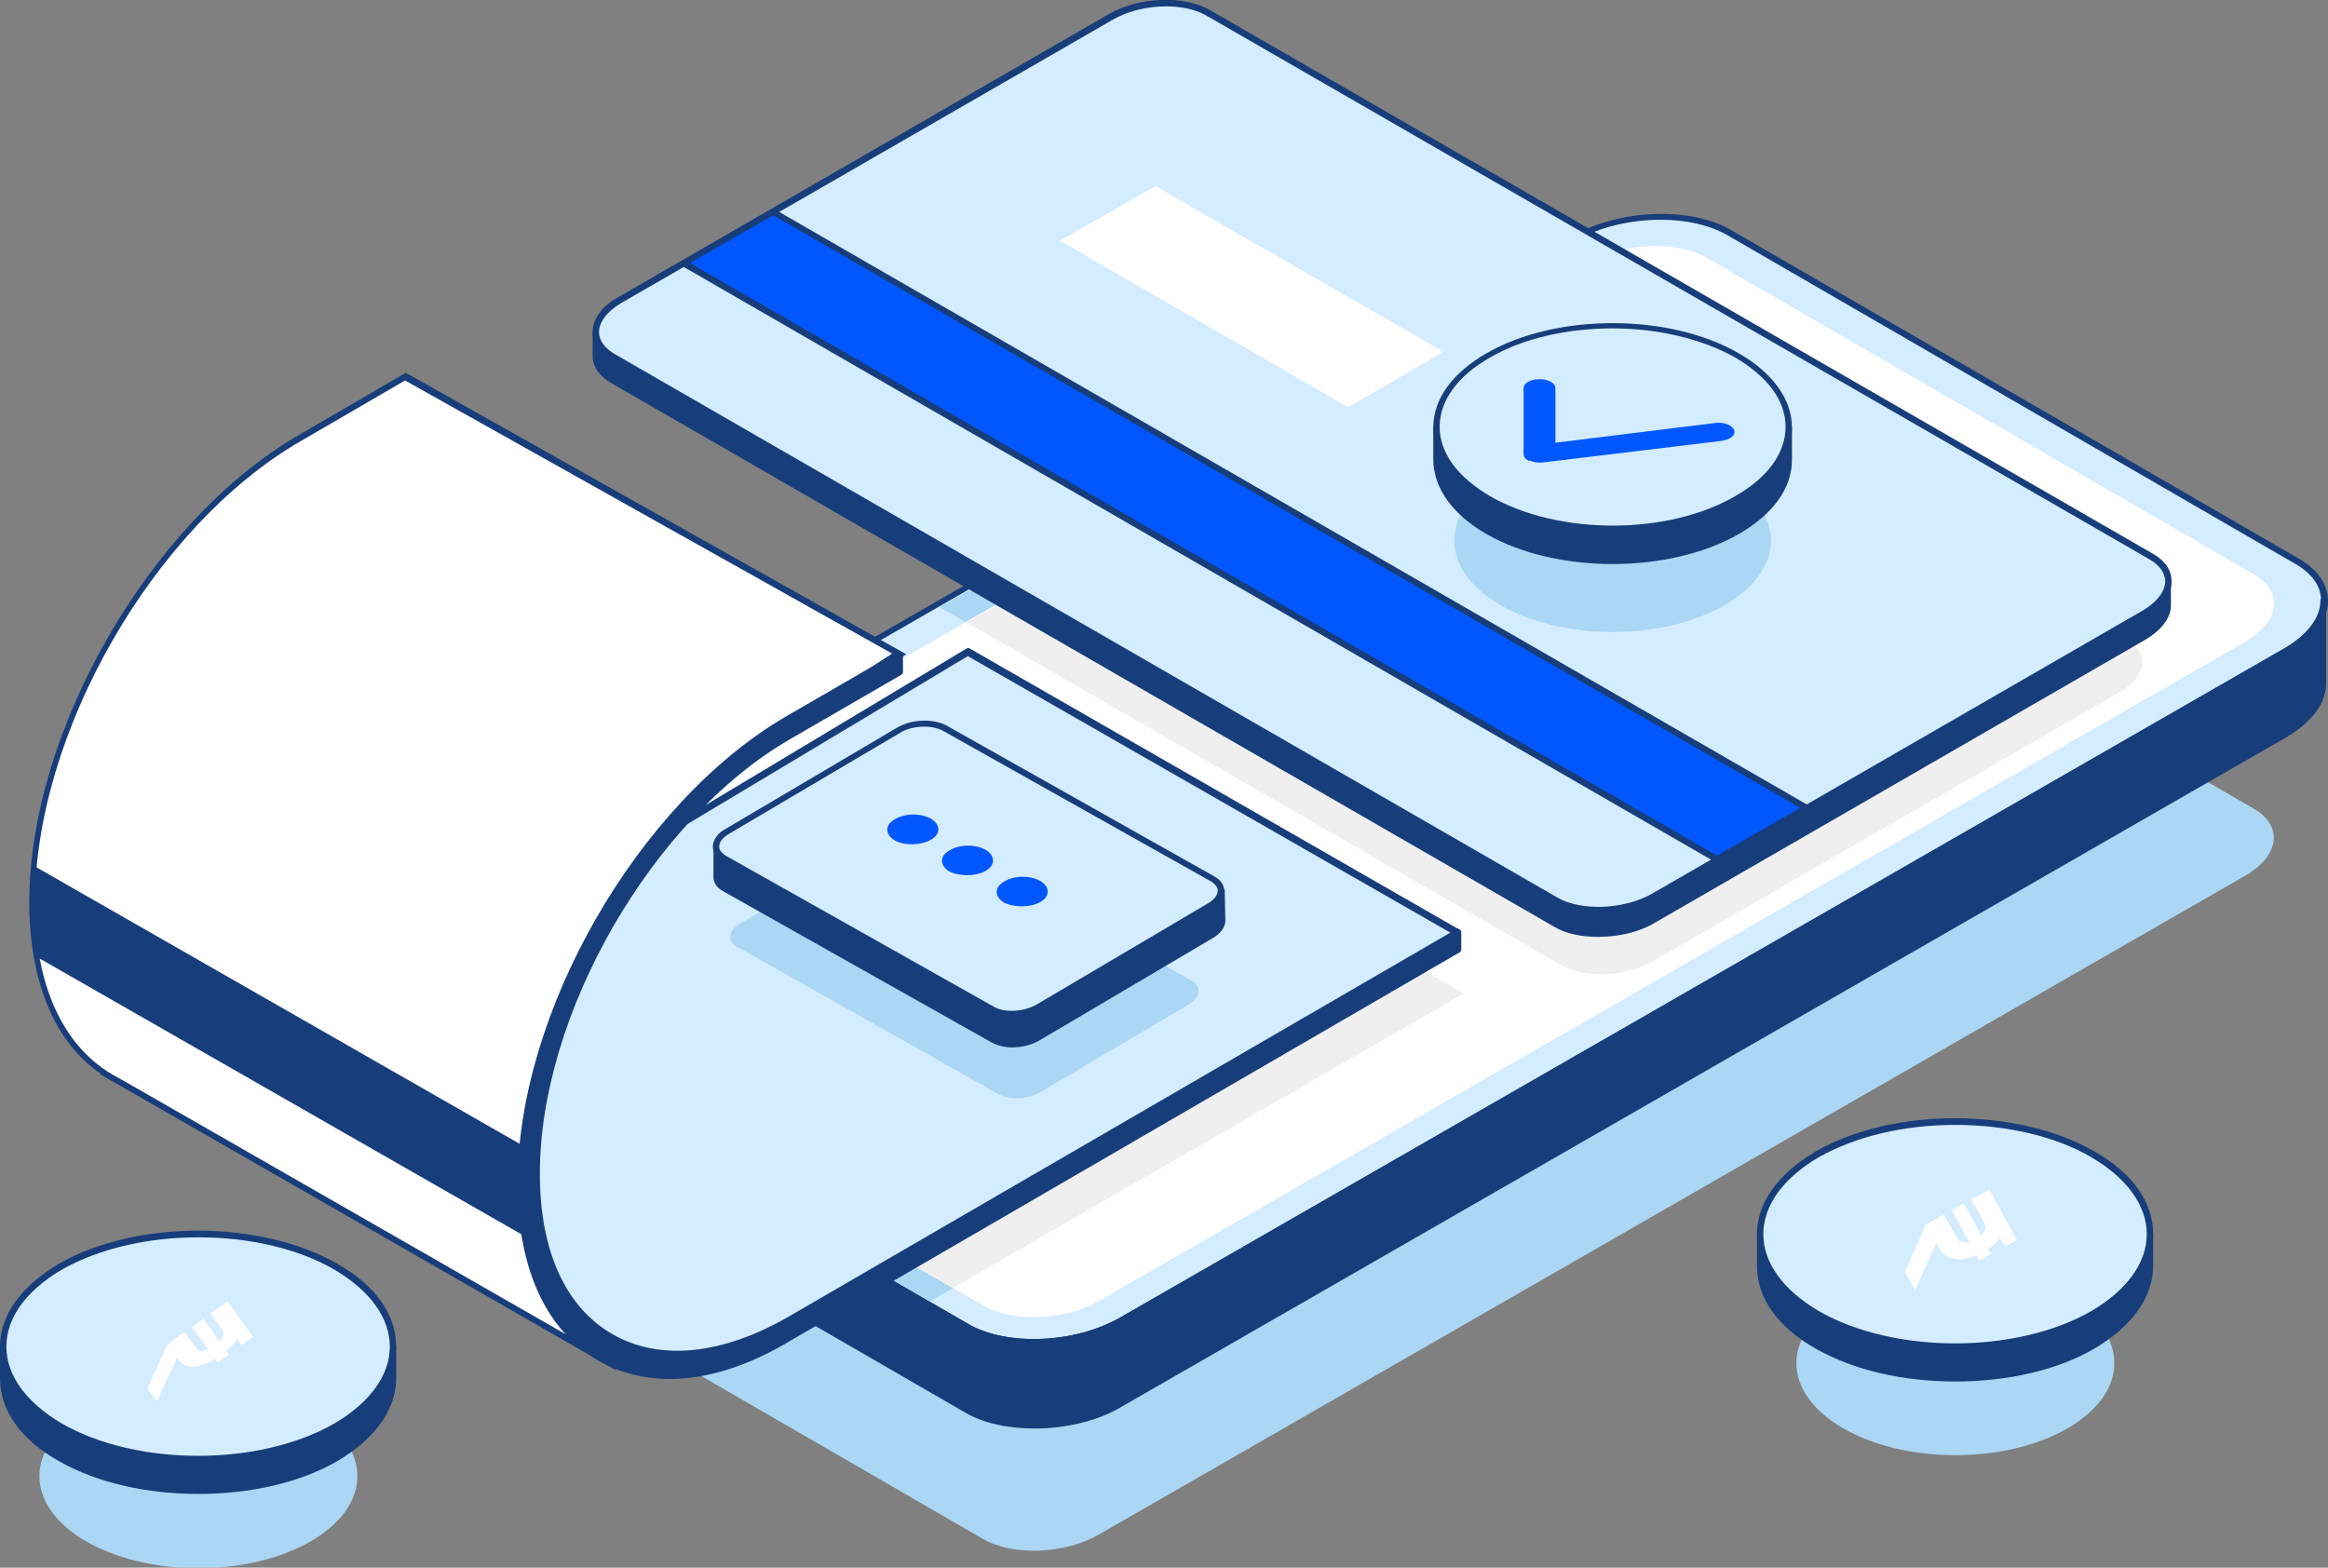 <svg width="542" height="365" viewBox="0 0 542 365" fill="none" xmlns="http://www.w3.org/2000/svg">
<rect x="0" y="0" width="542" height="365" fill="#808080" stroke="none"/>
<g clip-path="url(#clip0_108_1111)">
<path d="M524.678 188.268L397.358 114.617C390.4 110.624 378.408 111.068 370.414 115.652L103.485 269.165C95.49 273.75 94.602 280.701 101.56 284.694L228.881 358.345C235.839 362.338 247.831 361.894 255.825 357.31L522.902 203.797C530.748 199.212 531.637 192.261 524.678 188.268Z" fill="#ABD6F4"/>
<path d="M534.894 130.738L402.54 54.129C393.213 48.805 376.928 49.396 366.268 55.608L95.342 211.339C84.535 217.551 83.35 226.868 92.677 232.34L225.031 308.949C234.358 314.273 250.644 313.681 261.303 307.47L532.229 151.738C543.036 145.527 544.221 136.062 534.894 130.738Z" fill="#D4ECFF"/>
<path d="M240.872 313.237C234.803 313.237 229.029 312.054 224.735 309.54L92.381 232.932C88.088 230.417 85.719 227.016 85.719 223.171C85.719 218.586 89.124 214.149 95.046 210.748L365.972 55.016C376.928 48.657 393.509 48.065 402.984 53.537L535.338 130.146C539.631 132.66 542 136.062 542 139.907C542 144.492 538.595 148.928 532.673 152.33L261.747 308.061C255.825 311.463 248.127 313.237 240.872 313.237ZM386.699 51.171C379.741 51.171 372.338 52.798 366.564 56.199L95.638 211.931C90.161 215.036 87.052 219.177 87.052 223.171C87.052 226.424 89.124 229.382 92.974 231.601L225.328 308.209C234.358 313.533 250.347 312.794 260.859 306.73L531.785 150.999C537.263 147.893 540.372 143.752 540.372 139.759C540.372 136.505 538.299 133.547 534.45 131.329L402.096 54.72C397.95 52.354 392.473 51.171 386.699 51.171Z" fill="#173D7A"/>
<path d="M541.112 140.055C540.964 144.196 538.003 148.337 532.229 151.738L261.303 307.47C250.495 313.681 234.358 314.273 225.031 308.949L92.677 232.34C88.384 229.826 86.311 226.572 86.459 223.023V242.249C86.311 245.798 88.384 249.2 92.677 251.714L225.031 328.323C234.358 333.647 250.644 333.055 261.303 326.844L532.229 171.112C538.299 167.563 541.26 163.126 541.112 158.837V140.055C541.26 140.055 541.26 139.907 541.112 140.055Z" fill="#173D7A"/>
<path d="M240.872 332.611C234.803 332.611 229.029 331.428 224.735 328.914L92.233 252.306C87.94 249.791 85.571 246.242 85.571 242.397V242.249V223.023C85.571 222.727 85.719 222.431 86.015 222.283C86.311 222.135 86.608 222.283 86.904 222.431C87.052 222.579 87.052 222.727 87.052 223.023C86.904 226.424 89.124 229.382 92.974 231.601L225.328 308.209C234.358 313.533 250.347 312.794 260.859 306.73L531.785 150.999C537.115 147.893 540.223 143.9 540.223 139.907C540.223 139.759 540.223 139.611 540.372 139.463C540.52 139.167 540.964 139.167 541.112 139.315C541.26 139.463 541.556 139.759 541.556 140.055V158.837C541.704 163.57 538.299 168.154 532.229 171.704L261.303 327.435C255.825 330.837 248.127 332.611 240.872 332.611ZM87.052 241.953V242.101C86.904 245.502 88.976 248.608 92.974 250.827L225.476 327.435C234.506 332.759 250.495 332.02 261.007 325.956L531.933 170.225C537.559 166.971 540.668 162.83 540.52 158.689V158.541V144.935C539.039 147.597 536.374 150.111 532.673 152.182L261.747 307.913C250.792 314.273 234.21 314.864 224.735 309.392L92.381 232.784C90.013 231.453 88.384 229.826 87.2 228.051L87.052 241.953Z" fill="#173D7A"/>
<path d="M495.069 148.78L349.983 65.073L225.772 137.393L218.813 141.386L363.455 224.797C368.933 228.051 378.704 227.607 385.07 223.91L493.589 161.351C499.807 157.506 500.547 151.886 495.069 148.78Z" fill="#ABD6F4"/>
<path d="M524.678 133.695L397.358 60.045C390.4 56.051 378.408 56.495 370.414 61.08L103.485 214.741C95.49 219.325 94.602 226.276 101.56 230.269L228.881 303.92C235.839 307.913 247.831 307.47 255.825 302.885L522.754 149.372C530.748 144.787 531.637 137.836 524.678 133.695Z" fill="white"/>
<path d="M216.445 303.033L340.804 231.305L231.842 168.45L106.89 240.474L208.302 298.3L216.445 303.033Z" fill="#ABD6F4"/>
<path d="M524.678 133.695L397.358 60.045C390.4 56.051 378.408 56.495 370.414 61.08L103.485 214.741C95.49 219.325 94.602 226.276 101.56 230.269L228.881 303.92C235.839 307.913 247.831 307.47 255.825 302.885L522.754 149.372C530.748 144.787 531.637 137.836 524.678 133.695Z" fill="white"/>
<path d="M455.244 338.823C475.685 338.823 492.256 329.222 492.256 317.378C492.256 305.535 475.685 295.934 455.244 295.934C434.803 295.934 418.233 305.535 418.233 317.378C418.233 329.222 434.803 338.823 455.244 338.823Z" fill="#ABD6F4"/>
<path d="M487.519 305.843C469.753 316.047 441.032 316.047 423.266 305.843C414.383 300.667 409.942 294.011 409.942 287.356V294.751C409.942 301.406 414.383 308.209 423.266 313.237C441.032 323.442 469.753 323.442 487.519 313.237C496.401 308.061 500.843 301.406 500.843 294.751V287.356C500.695 294.011 496.253 300.814 487.519 305.843Z" fill="#173D7A"/>
<path d="M455.244 321.667C443.401 321.667 431.705 319.153 422.674 313.977C413.791 308.949 409.054 302.145 409.054 294.751V287.356C409.054 286.912 409.35 286.617 409.794 286.617C410.238 286.617 410.534 286.912 410.534 287.356C410.534 294.011 415.124 300.371 423.414 305.251C440.884 315.308 469.457 315.308 486.926 305.251C495.217 300.371 499.807 294.011 499.807 287.356C499.807 286.912 500.103 286.617 500.547 286.617C500.991 286.617 501.287 286.912 501.287 287.356V294.751C501.287 301.998 496.401 308.801 487.667 313.977C478.784 319.153 467.088 321.667 455.244 321.667ZM410.534 294.159V294.751C410.534 301.406 415.124 307.765 423.414 312.646C440.884 322.703 469.457 322.703 486.926 312.646C495.217 307.765 499.807 301.406 499.807 294.751V294.159C497.734 298.744 493.589 303.033 487.667 306.434C469.753 316.787 440.588 316.787 422.674 306.434C416.752 303.033 412.607 298.744 410.534 294.159Z" fill="#173D7A"/>
<path d="M455.244 313.533C480.346 313.533 500.695 301.813 500.695 287.356C500.695 272.899 480.346 261.179 455.244 261.179C430.143 261.179 409.794 272.899 409.794 287.356C409.794 301.813 430.143 313.533 455.244 313.533Z" fill="#D4ECFF"/>
<path d="M455.244 314.273C443.401 314.273 431.705 311.759 422.674 306.582C413.791 301.554 409.054 294.751 409.054 287.356C409.054 280.109 413.939 273.306 422.674 268.13C440.588 257.778 469.753 257.778 487.667 268.13C496.549 273.158 501.287 279.962 501.287 287.356C501.287 294.603 496.401 301.406 487.667 306.582C478.784 311.611 467.088 314.273 455.244 314.273ZM455.244 261.919C443.697 261.919 432.297 264.433 423.414 269.461C415.124 274.342 410.534 280.701 410.534 287.356C410.534 294.011 415.124 300.371 423.414 305.251C440.884 315.308 469.457 315.308 486.926 305.251C495.217 300.371 499.807 294.011 499.807 287.356C499.807 280.701 495.217 274.342 486.926 269.461C478.34 264.433 466.792 261.919 455.244 261.919Z" fill="#173D7A"/>
<path d="M443.5 296.056L448.406 285.051L452.609 282.763L455.616 288.286C455.846 288.71 456.18 289.002 456.618 289.163C457.055 289.324 457.558 289.358 458.126 289.265C458.701 289.185 459.3 288.975 459.923 288.636C460.566 288.286 461.078 287.891 461.457 287.451C461.844 287.024 462.088 286.584 462.19 286.129C462.293 285.674 462.228 285.235 461.998 284.812L458.991 279.288L463.194 277L469.585 288.739L466.783 290.265L464.971 286.936L466.313 287.178C465.914 287.977 465.325 288.747 464.544 289.488C463.771 290.242 462.772 290.952 461.547 291.619C459.97 292.478 458.509 292.982 457.164 293.132C455.827 293.295 454.658 293.149 453.658 292.696C452.685 292.244 451.933 291.53 451.402 290.555L450.093 288.15L451.589 287.71L445.868 300.405L443.5 296.056ZM454.414 281.78L457.216 280.254L463.608 291.994L460.806 293.519L454.414 281.78Z" fill="white"/>
<path d="M46.191 365.148C66.632 365.148 83.202 355.547 83.202 343.703C83.202 331.86 66.632 322.259 46.191 322.259C25.75 322.259 9.179 331.86 9.179 343.703C9.179 355.547 25.75 365.148 46.191 365.148Z" fill="#ABD6F4"/>
<path d="M78.317 332.02C60.551 342.224 31.83 342.224 14.065 332.02C5.182 326.844 0.74 320.188 0.74 313.533V320.928C0.74 327.583 5.182 334.386 14.065 339.414C31.83 349.619 60.551 349.619 78.317 339.414C87.2 334.238 91.641 327.583 91.641 320.928V313.533C91.641 320.188 87.2 326.991 78.317 332.02Z" fill="#173D7A"/>
<path d="M46.191 347.844C34.347 347.844 22.651 345.33 13.62 340.154C4.737 335.126 0 328.323 0 320.928V313.533C0 313.09 0.296 312.794 0.74 312.794C1.184 312.794 1.48 313.09 1.48 313.533C1.48 320.188 6.07 326.548 14.361 331.428C31.83 341.485 60.403 341.485 77.873 331.428C86.163 326.548 90.753 320.188 90.753 313.533C90.753 313.09 91.049 312.794 91.493 312.794C91.937 312.794 92.233 313.09 92.233 313.533V320.928C92.233 328.175 87.348 334.978 78.613 340.154C69.73 345.33 58.034 347.844 46.191 347.844ZM1.48 320.336V320.928C1.48 327.583 6.07 333.942 14.361 338.823C31.83 348.88 60.403 348.88 77.873 338.823C86.163 333.942 90.753 327.583 90.753 320.928V320.336C88.68 324.921 84.535 329.21 78.613 332.611C60.699 342.964 31.534 342.964 13.62 332.611C7.698 329.21 3.553 325.069 1.48 320.336Z" fill="#173D7A"/>
<path d="M46.191 339.71C71.292 339.71 91.641 327.99 91.641 313.533C91.641 299.076 71.292 287.356 46.191 287.356C21.089 287.356 0.74 299.076 0.74 313.533C0.74 327.99 21.089 339.71 46.191 339.71Z" fill="#D4ECFF"/>
<path d="M46.191 340.45C34.347 340.45 22.651 337.936 13.62 332.759C4.737 327.731 0 320.928 0 313.533C0 306.286 4.886 299.483 13.62 294.307C31.534 283.955 60.699 283.955 78.613 294.307C87.496 299.335 92.233 306.139 92.233 313.533C92.233 320.78 87.348 327.583 78.613 332.759C69.73 337.936 58.034 340.45 46.191 340.45ZM46.191 288.096C34.643 288.096 23.243 290.61 14.361 295.638C6.07 300.519 1.48 306.878 1.48 313.533C1.48 320.188 6.07 326.548 14.361 331.428C31.83 341.485 60.403 341.485 77.873 331.428C86.163 326.548 90.753 320.188 90.753 313.533C90.753 306.878 86.163 300.519 77.873 295.638C69.286 290.61 57.738 288.096 46.191 288.096Z" fill="#173D7A"/>
<path d="M34.31 323.234L39.008 312.996L42.985 310.155L45.782 314.07C45.996 314.371 46.309 314.539 46.72 314.575C47.132 314.611 47.605 314.526 48.142 314.322C48.684 314.127 49.25 313.818 49.839 313.398C50.448 312.963 50.933 312.52 51.293 312.07C51.661 311.629 51.894 311.208 51.993 310.808C52.093 310.407 52.035 310.057 51.821 309.757L49.023 305.841L53 303L58.946 311.322L56.294 313.216L54.608 310.856L55.872 310.757C55.491 311.51 54.93 312.282 54.189 313.072C53.455 313.871 52.508 314.685 51.35 315.512C49.857 316.578 48.477 317.324 47.209 317.749C45.947 318.184 44.846 318.324 43.907 318.171C42.993 318.014 42.289 317.589 41.795 316.898L40.577 315.192L41.99 314.492L36.513 326.318L34.31 323.234ZM44.693 308.934L47.344 307.04L53.29 315.363L50.639 317.257L44.693 308.934Z" fill="white"/>
<path d="M495.069 148.78L356.941 69.066L225.031 144.935L363.307 224.65C368.785 227.903 378.556 227.459 384.922 223.762L493.441 161.203C499.807 157.506 500.547 151.886 495.069 148.78Z" fill="#EFEFEF"/>
<path d="M504.692 135.322L499.659 134.583L281.289 8.578C275.515 5.176 265.3 5.62 258.49 9.465L144.346 75.425C143.013 76.165 141.977 76.904 141.237 77.792L138.868 77.348V82.82C138.868 84.891 140.2 86.961 142.717 88.588L362.271 215.184C368.045 218.586 378.26 218.142 385.07 214.297L499.362 148.337C503.064 146.266 504.988 143.456 504.988 140.794V135.322H504.692Z" fill="#173D7A"/>
<path d="M372.042 218.142C368.193 218.142 364.492 217.403 361.827 215.776L142.273 89.18C139.608 87.553 137.98 85.482 137.98 82.968V82.82V77.348C137.98 77.2 138.128 76.904 138.276 76.757C138.424 76.609 138.72 76.609 138.868 76.609L140.941 76.904C141.829 76.165 142.865 75.425 143.902 74.686L258.194 8.874C265.152 4.88 275.663 4.437 281.733 7.986L499.955 133.843L504.84 134.583C505.136 134.583 505.432 134.878 505.432 135.322V140.794V140.942C505.432 143.9 503.212 146.71 499.51 148.928L385.218 214.889C381.517 217.107 376.631 218.142 372.042 218.142ZM139.46 82.672C139.46 82.82 139.46 82.82 139.46 82.672C139.46 84.743 140.793 86.517 143.013 87.849L362.567 214.445C368.193 217.699 378.112 217.255 384.626 213.558L498.918 147.597C502.175 145.675 504.1 143.16 504.1 140.794V140.646V135.914L499.659 135.174C499.51 135.174 499.51 135.174 499.362 135.026L280.993 9.169C275.367 5.916 265.448 6.359 258.934 10.057L144.642 76.165C143.457 76.904 142.421 77.644 141.681 78.383C141.533 78.531 141.237 78.679 141.089 78.531L139.46 78.235V82.672Z" fill="#173D7A"/>
<path d="M362.123 209.564L142.717 82.968C136.943 79.566 137.684 73.799 144.346 69.805L258.638 3.845C265.3 -3.12328e-05 275.515 -0.296 281.289 2.958L500.843 129.554C506.617 132.956 505.877 138.724 499.214 142.717L384.922 208.677C378.112 212.522 368.045 212.966 362.123 209.564Z" fill="#D4ECFF"/>
<path d="M372.042 212.522C368.193 212.522 364.492 211.783 361.827 210.156L142.273 83.559C139.46 81.933 137.98 79.714 137.98 77.2C137.98 74.242 140.2 71.284 143.902 69.214L258.194 3.254C265.152 -0.74 275.663 -1.183 281.733 2.366L501.287 128.963C504.1 130.589 505.58 132.808 505.58 135.322C505.58 138.28 503.36 141.238 499.659 143.308L385.366 209.269C381.517 211.487 376.631 212.522 372.042 212.522ZM271.518 1.479C267.225 1.479 262.635 2.514 259.082 4.585L144.642 70.545C141.385 72.468 139.46 74.982 139.46 77.348C139.46 79.271 140.793 81.045 143.013 82.376L362.567 208.973C368.193 212.226 378.112 211.783 384.626 208.085L498.918 142.125C502.175 140.203 504.1 137.688 504.1 135.322C504.1 133.399 502.768 131.625 500.547 130.294L280.993 3.697C278.476 2.218 275.071 1.479 271.518 1.479Z" fill="#173D7A"/>
<path d="M159.151 61.228L399.727 200.099L420.602 187.972L180.025 49.248L159.151 61.228Z" fill="#0057FF"/>
<path d="M399.727 200.839C399.579 200.839 399.431 200.839 399.283 200.691L158.854 61.967C158.558 61.819 158.41 61.523 158.41 61.376C158.41 61.08 158.558 60.932 158.854 60.784L179.729 48.805C180.025 48.657 180.173 48.657 180.469 48.805L421.046 187.528C421.342 187.676 421.49 187.972 421.49 188.12C421.49 188.416 421.342 188.564 421.046 188.711L400.171 200.691C400.023 200.691 399.875 200.839 399.727 200.839ZM160.631 61.228L399.727 199.212L419.121 188.12L180.025 50.136L160.631 61.228Z" fill="#173D7A"/>
<path d="M313.86 94.799L246.794 56.051L269.001 43.333L336.067 81.933L313.86 94.799Z" fill="white"/>
<path d="M221.774 299.927L340.804 231.305L231.842 168.45L112.96 236.925L221.774 299.927Z" fill="#EFEFEF"/>
<path d="M26.204 250.974C14.657 244.615 7.402 230.565 7.402 210.452C7.254 170.669 35.087 122.16 69.582 102.194L94.454 87.701L95.638 88.44L209.486 152.478L180.617 171.112L169.81 179.098L154.857 194.627L152.488 196.698L136.647 220.656L130.874 235.741L126.58 247.721L123.027 272.863L122.731 275.081L124.063 285.581L127.765 298.744L132.946 307.618L140.497 316.491L26.204 250.974Z" fill="white"/>
<path d="M143.606 319.153L23.243 250.087H23.54C12.732 242.692 6.958 228.791 6.81 210.452C6.662 170.521 34.791 121.568 69.286 101.455L94.454 86.813L96.082 87.701L210.967 152.33L181.061 171.704L170.254 179.542L155.449 195.071L153.081 197.289L137.24 221.1L131.466 236.037L127.172 247.869L123.471 274.933L124.804 285.434L128.357 298.3L133.538 307.026L143.606 319.153ZM29.165 251.862L136.943 313.681L132.058 307.913L126.728 298.744L123.027 285.581L121.695 274.785L121.991 272.567L125.544 247.277L129.837 235.298L135.759 220.065L151.748 195.958L154.117 193.74L168.922 178.211L179.877 170.225L207.71 152.182L94.306 88.588L69.878 102.786C35.679 122.603 7.995 170.964 8.143 210.452C8.143 229.53 14.805 243.728 26.5 250.383L29.165 251.862Z" fill="#173D7A"/>
<path d="M225.476 151.886V156.027L149.972 199.804C151.304 196.846 153.673 194.479 156.19 191.965L225.476 151.886Z" fill="#D4ECFF"/>
<path d="M339.324 217.255L225.475 151.886L156.486 193.296L147.899 203.205L134.871 225.981L126.728 248.756L124.063 266.503L123.767 284.25L134.871 309.688L149.379 318.118L164.184 318.857L182.098 311.463L323.038 228.643L339.324 217.255Z" fill="#D4ECFF"/>
<path d="M164.184 319.597L149.231 318.857C149.083 318.857 148.935 318.857 148.935 318.71L134.427 310.28C134.279 310.132 134.131 310.132 134.131 309.984L123.027 284.546C123.027 284.398 123.027 284.398 123.027 284.25L123.323 266.503L125.988 248.608L134.131 225.685L147.159 202.761L155.893 192.557L156.041 192.409L225.031 150.999C225.327 150.851 225.475 150.851 225.772 150.999L339.62 216.368C339.768 216.515 339.916 216.663 340.064 216.959C340.064 217.255 339.916 217.403 339.768 217.551L323.483 228.938L182.394 311.759L164.48 319.153C164.48 319.597 164.332 319.597 164.184 319.597ZM149.527 317.378L164.036 318.118L181.654 310.723L322.594 227.903L337.843 217.255L225.327 152.774L156.93 193.74L148.343 203.649L135.463 226.276L127.32 248.904L124.655 266.503L124.359 283.955L135.315 308.949L149.527 317.378Z" fill="#173D7A"/>
<path d="M8.439 222.727C7.846 218.882 7.402 214.889 7.402 210.452C7.402 207.494 7.55 204.536 7.846 201.578L123.619 267.834L122.879 272.863L122.583 275.081L123.915 285.581L124.952 289.427L8.439 222.727Z" fill="#173D7A"/>
<path d="M339.324 221.396V217.255L183.874 307.47C151.452 326.252 125.1 311.167 124.952 273.75C124.804 236.333 151.156 190.634 183.43 171.704L209.486 156.619V152.478L183.43 167.563C149.083 187.528 121.102 236.185 121.25 275.821C121.399 315.604 149.527 331.724 183.874 311.611L339.324 221.396Z" fill="#173D7A"/>
<path d="M155.893 321.076C149.824 321.076 144.198 319.597 139.312 316.787C127.172 309.836 120.51 295.342 120.51 275.82C120.362 235.889 148.491 186.937 182.986 166.823L209.042 151.738C209.338 151.59 209.486 151.59 209.783 151.738C210.079 151.886 210.227 152.182 210.227 152.33V156.471C210.227 156.767 210.079 156.914 209.931 157.062L183.874 172.147C151.748 190.782 125.544 236.333 125.692 273.454C125.692 291.349 131.762 304.512 142.717 310.723C153.673 316.935 168.181 315.456 183.578 306.582L339.028 216.368C339.324 216.22 339.472 216.22 339.768 216.368C340.064 216.515 340.212 216.811 340.212 216.959V221.1C340.212 221.396 340.064 221.544 339.916 221.692L184.467 311.906C174.251 318.118 164.628 321.076 155.893 321.076ZM208.746 153.661L183.874 168.154C149.675 187.972 121.991 236.333 122.139 275.82C122.139 294.751 128.653 308.801 140.2 315.456C151.748 322.111 167.293 320.484 183.578 311.019L338.583 220.952V218.438L184.318 308.061C168.477 317.231 153.377 318.857 141.977 312.35C130.577 305.843 124.359 292.089 124.211 273.75C124.063 236.037 150.564 190.043 183.134 171.112L208.746 156.175V153.661Z" fill="#173D7A"/>
<path d="M277.44 228.347L216.593 194.036C214.224 192.705 209.931 192.853 207.118 194.479L172.327 215.036C169.514 216.663 169.218 219.177 171.734 220.509L232.582 254.82C234.951 256.151 239.244 256.003 242.057 254.376L276.848 233.819C279.513 232.192 279.809 229.678 277.44 228.347Z" fill="#ABD6F4"/>
<path d="M231.101 242.101L168.626 206.902C167.441 206.163 166.849 205.276 166.701 204.24V197.289C166.701 197.289 168.922 199.064 170.254 200.099L209.19 177.028C212.299 175.105 217.185 174.957 219.998 176.436L279.809 210.156L284.398 207.494L284.546 214.445C284.546 215.628 283.658 216.959 282.03 217.994L242.205 241.509C238.652 243.284 233.914 243.58 231.101 242.101Z" fill="#173D7A"/>
<path d="M235.691 243.876C233.914 243.876 232.138 243.432 230.805 242.692L168.329 207.494C166.997 206.754 166.257 205.719 166.109 204.536C166.109 204.388 166.109 204.388 166.109 204.24V197.289C166.109 196.994 166.257 196.698 166.553 196.55C166.849 196.402 167.145 196.402 167.293 196.698L170.402 199.212L208.894 176.436C212.299 174.366 217.333 174.218 220.442 175.845L279.809 209.269L283.954 206.754C284.25 206.607 284.398 206.607 284.694 206.754C284.991 206.902 285.139 207.198 285.139 207.346L285.287 214.297C285.287 214.445 285.287 214.445 285.287 214.593C285.139 216.072 284.102 217.403 282.326 218.438L242.501 241.953C240.428 243.284 237.912 243.876 235.691 243.876ZM231.546 241.361C234.062 242.84 238.652 242.545 241.613 240.77L281.289 217.403C282.622 216.515 283.51 215.48 283.51 214.593V214.445V208.973L280.105 211.043C279.809 211.191 279.661 211.191 279.365 211.043L219.554 177.324C217.037 175.845 212.447 176.141 209.487 177.915L170.55 200.987C170.254 201.135 169.958 201.135 169.662 200.987L167.441 199.064V204.24V204.388C167.441 205.423 168.329 206.015 168.922 206.459L231.546 241.361Z" fill="#173D7A"/>
<path d="M282.326 204.684L219.85 169.485C217.037 167.859 212.299 168.154 209.042 170.077L169.218 193.592C166.109 195.515 165.665 198.325 168.477 199.804L230.953 235.002C233.766 236.629 238.504 236.333 241.761 234.41L281.585 210.895C284.842 208.973 285.138 206.163 282.326 204.684Z" fill="#D4ECFF"/>
<path d="M235.543 236.777C233.766 236.777 231.99 236.333 230.657 235.594L168.181 200.395C166.701 199.508 165.961 198.472 165.961 197.141C165.961 195.662 166.997 194.036 168.922 193L208.746 169.485C212.151 167.415 217.185 167.267 220.294 168.894L282.77 204.092C284.25 204.98 284.99 206.015 284.99 207.346C284.99 208.825 283.954 210.452 282.03 211.487L242.205 235.002C240.28 236.185 237.912 236.777 235.543 236.777ZM215.26 169.19C213.188 169.19 211.115 169.633 209.487 170.669L169.662 194.184C168.181 195.071 167.441 196.106 167.441 197.141C167.441 198.177 168.329 198.768 168.922 199.212L231.397 234.41C233.914 235.889 238.504 235.594 241.465 233.819L281.289 210.304C282.77 209.417 283.51 208.381 283.51 207.346C283.51 206.311 282.622 205.719 282.03 205.276L219.406 170.077C218.221 169.485 216.741 169.19 215.26 169.19Z" fill="#173D7A"/>
<path d="M216.741 195.515C219.11 194.184 218.962 191.965 216.741 190.634C214.372 189.303 210.671 189.303 208.302 190.782C205.933 192.113 206.081 194.331 208.302 195.662C210.671 196.993 214.372 196.846 216.741 195.515Z" fill="#0057FF"/>
<path d="M229.473 202.761C231.842 201.43 231.694 199.212 229.473 197.881C227.104 196.55 223.403 196.55 221.034 198.029C218.665 199.36 218.814 201.578 221.034 202.909C223.403 204.092 227.252 204.092 229.473 202.761Z" fill="#0057FF"/>
<path d="M242.205 210.008C244.574 208.677 244.426 206.459 242.205 205.128C239.836 203.797 236.135 203.797 233.766 205.276C231.398 206.607 231.546 208.825 233.766 210.156C236.135 211.339 239.984 211.339 242.205 210.008Z" fill="#0057FF"/>
<path d="M375.447 147.154C395.806 147.154 412.311 137.619 412.311 125.857C412.311 114.095 395.806 104.56 375.447 104.56C355.088 104.56 338.583 114.095 338.583 125.857C338.583 137.619 355.088 147.154 375.447 147.154Z" fill="#ABD6F4"/>
<path d="M416.456 106.927V99.384H414.235C412.311 95.983 409.054 92.877 404.464 90.215C388.475 81.045 362.567 81.045 346.578 90.215C341.989 92.877 338.731 95.983 336.807 99.384H334.586V106.779C334.586 112.842 338.583 118.906 346.578 123.491C362.567 132.66 388.475 132.66 404.464 123.491C412.459 119.054 416.456 112.99 416.456 106.927Z" fill="#173D7A"/>
<path d="M375.447 131.329C364.788 131.329 354.128 128.963 346.134 124.378C338.139 119.793 333.698 113.582 333.698 106.927V99.532C333.698 99.384 333.846 99.088 333.846 98.941C333.994 98.793 334.142 98.793 334.438 98.793H336.215C338.287 95.391 341.692 92.285 346.134 89.771C362.271 80.454 388.623 80.454 404.76 89.771C409.202 92.285 412.459 95.391 414.68 98.793H416.456C416.9 98.793 417.196 99.088 417.196 99.532V107.075C417.196 113.73 412.755 119.793 404.76 124.378C396.766 128.963 386.107 131.329 375.447 131.329ZM335.178 100.124V106.779C335.178 112.842 339.324 118.61 346.874 122.899C362.715 132.069 388.327 132.069 404.02 122.899C411.571 118.61 415.716 112.842 415.716 106.779V99.976H414.235C413.939 99.976 413.791 99.828 413.643 99.68C411.719 96.278 408.462 93.321 404.02 90.806C388.179 81.637 362.567 81.637 346.874 90.806C342.433 93.321 339.324 96.278 337.251 99.68C337.103 99.976 336.807 99.976 336.659 99.976H335.178V100.124Z" fill="#173D7A"/>
<path d="M375.447 123.047C398.096 123.047 416.456 112.453 416.456 99.384C416.456 86.316 398.096 75.721 375.447 75.721C352.798 75.721 334.438 86.316 334.438 99.384C334.438 112.453 352.798 123.047 375.447 123.047Z" fill="#D4ECFF"/>
<path d="M375.447 123.786C364.788 123.786 354.128 121.42 346.134 116.836C338.139 112.251 333.698 106.039 333.698 99.532C333.698 92.877 338.139 86.813 346.134 82.228C362.271 72.911 388.623 72.911 404.76 82.228C412.755 86.813 417.196 93.025 417.196 99.532C417.196 106.187 412.755 112.251 404.76 116.836C396.766 121.42 386.107 123.786 375.447 123.786ZM375.447 76.461C365.084 76.461 354.721 78.679 346.874 83.264C339.324 87.553 335.178 93.32 335.178 99.384C335.178 105.448 339.324 111.068 346.874 115.504C362.715 124.674 388.327 124.674 404.02 115.504C411.571 111.216 415.716 105.448 415.716 99.384C415.716 93.32 411.571 87.701 404.02 83.264C396.174 78.827 385.81 76.461 375.447 76.461Z" fill="#173D7A"/>
<path d="M355.757 107.222C355.017 106.779 354.721 106.335 354.721 105.743V90.363C354.721 89.18 356.349 88.292 358.422 88.292C360.494 88.292 362.123 89.18 362.123 90.363V103.081L399.283 98.497C401.207 98.201 403.28 98.94 403.724 100.124C404.168 101.307 402.836 102.342 400.911 102.638L359.31 107.666C358.274 107.814 357.089 107.666 356.201 107.222C355.905 107.37 355.757 107.222 355.757 107.222Z" fill="#0057FF"/>
</g>
<defs>
<clipPath id="clip0_108_1111">
<rect width="542" height="365" fill="white"/>
</clipPath>
</defs>
</svg>
